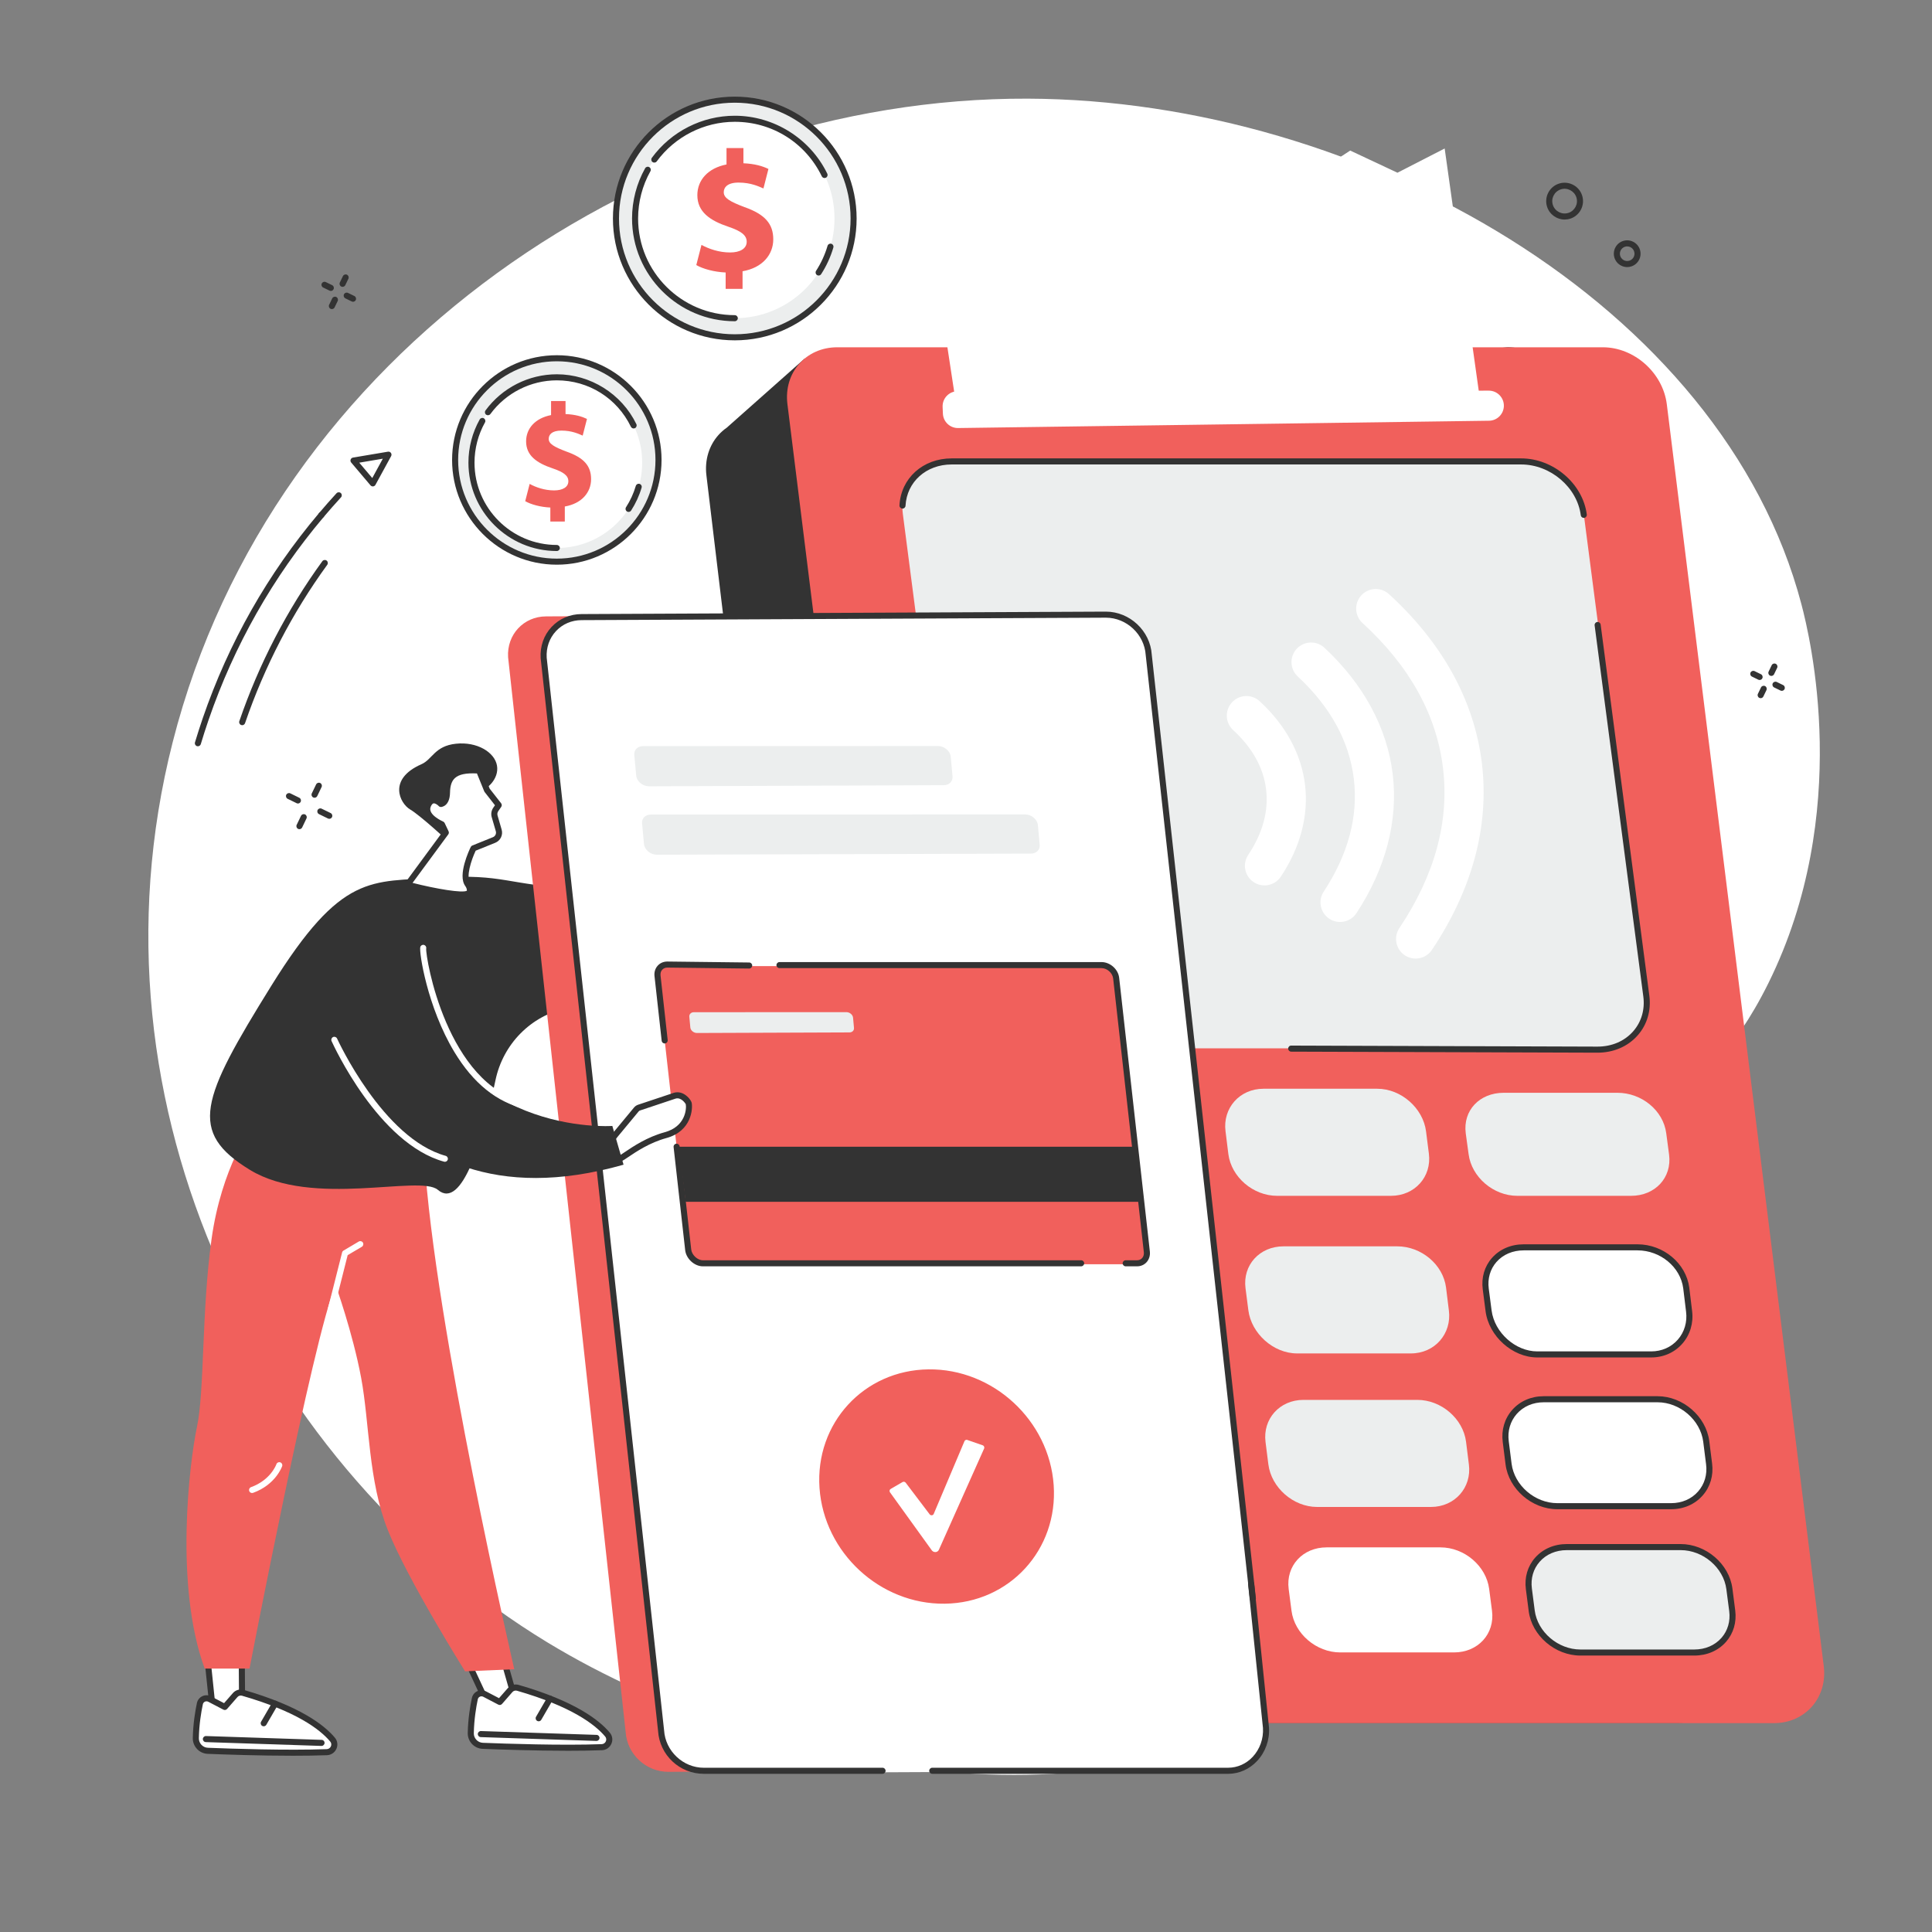 <svg xmlns="http://www.w3.org/2000/svg" xmlns:xlink="http://www.w3.org/1999/xlink" width="500" zoomAndPan="magnify" viewBox="0 0 375 375" height="500" preserveAspectRatio="xMidYMid meet" version="1.0"><rect x="0" y="0" width="375" height="375" fill="#808080" stroke="none"/><defs><clipPath id="4e5fa9cb9e"><path d="M 118 18.75 L 167 18.75 L 167 67 L 118 67 Z M 118 18.75 " clip-rule="nonzero"/></clipPath></defs><path fill="#ffffff" d="M 289.723 248.805 C 260.863 287.812 273.855 307.492 252.957 326.703 C 220.809 356.266 150.746 345.812 106.207 318.758 C 51.66 285.621 15.371 215.406 33.512 144.078 C 52.828 68.109 126.75 18.883 199.484 19.148 C 264.438 19.391 334.348 59.129 349.656 117.293 C 351.316 123.598 359.617 157.777 343.23 190.859 C 329.684 218.199 312.602 217.891 289.723 248.805 " fill-opacity="1" fill-rule="nonzero"/><path fill="#ffffff" d="M 40.375 323.008 L 41.465 333.453 L 47.008 333.387 L 46.93 322.242 L 40.375 323.008 " fill-opacity="1" fill-rule="nonzero"/><path fill="#333333" d="M 41.023 323.523 L 41.992 332.859 L 46.414 332.809 L 46.344 322.902 Z M 41.461 334.043 C 41.164 334.043 40.91 333.816 40.879 333.516 L 39.793 323.066 C 39.758 322.746 39.988 322.461 40.309 322.422 L 46.859 321.656 C 47.027 321.637 47.195 321.691 47.32 321.801 C 47.445 321.91 47.516 322.07 47.52 322.238 L 47.594 333.387 C 47.598 333.707 47.336 333.973 47.012 333.977 L 41.469 334.043 C 41.469 334.043 41.465 334.043 41.461 334.043 " fill-opacity="1" fill-rule="nonzero"/><path fill="#ffffff" d="M 90.094 321.059 L 95.34 332.305 L 100.668 332.305 L 97.207 320.176 L 90.094 321.059 " fill-opacity="1" fill-rule="nonzero"/><path fill="#333333" d="M 95.715 331.715 L 99.891 331.715 L 96.781 320.824 L 90.969 321.543 Z M 100.668 332.891 L 95.34 332.891 C 95.113 332.891 94.906 332.758 94.809 332.551 L 89.559 321.305 C 89.48 321.137 89.488 320.938 89.578 320.773 C 89.668 320.609 89.836 320.496 90.02 320.473 L 97.137 319.594 C 97.426 319.559 97.695 319.734 97.773 320.016 L 101.234 332.141 C 101.285 332.32 101.25 332.508 101.141 332.656 C 101.027 332.805 100.855 332.891 100.668 332.891 " fill-opacity="1" fill-rule="nonzero"/><path fill="#ffffff" d="M 64.547 337.652 C 62.602 335.344 57.98 331.699 47.129 328.57 C 46.594 328.418 46.016 328.59 45.648 329.008 L 43.629 331.32 L 40.691 329.785 C 39.926 329.383 38.98 329.82 38.801 330.668 C 38.477 332.18 38.066 334.598 38.008 337.367 C 37.98 338.68 39.008 339.777 40.32 339.832 C 44.973 340.02 55.785 340.379 63.445 340.094 C 64.68 340.047 65.344 338.602 64.547 337.652 " fill-opacity="1" fill-rule="nonzero"/><path fill="#333333" d="M 40.082 330.223 C 39.977 330.223 39.871 330.246 39.773 330.293 C 39.566 330.391 39.422 330.57 39.375 330.793 C 39.051 332.301 38.652 334.668 38.598 337.379 C 38.578 338.367 39.359 339.203 40.348 339.242 C 44.719 339.418 55.719 339.793 63.422 339.508 C 63.781 339.492 64.078 339.289 64.227 338.961 C 64.367 338.645 64.316 338.297 64.094 338.031 C 62.09 335.648 57.488 332.168 46.965 329.137 C 46.652 329.047 46.309 329.148 46.094 329.395 L 44.074 331.707 C 43.895 331.91 43.598 331.965 43.359 331.84 L 40.422 330.309 C 40.312 330.25 40.199 330.223 40.082 330.223 Z M 56.891 340.789 C 50.402 340.789 43.539 340.551 40.297 340.418 C 38.68 340.355 37.387 338.98 37.422 337.355 C 37.48 334.551 37.891 332.105 38.223 330.547 C 38.352 329.961 38.73 329.484 39.273 329.23 C 39.816 328.973 40.434 328.984 40.965 329.266 L 43.492 330.582 L 45.207 328.621 C 45.723 328.031 46.543 327.789 47.293 328.004 C 58.102 331.121 62.887 334.766 64.996 337.277 C 65.508 337.883 65.625 338.711 65.301 339.438 C 64.973 340.176 64.27 340.652 63.465 340.684 C 61.441 340.758 59.191 340.789 56.891 340.789 " fill-opacity="1" fill-rule="nonzero"/><path fill="#333333" d="M 62.41 338.883 C 62.402 338.883 62.395 338.883 62.391 338.883 L 39.945 338.141 C 39.621 338.129 39.363 337.859 39.375 337.531 C 39.387 337.207 39.668 336.957 39.98 336.965 L 62.426 337.707 C 62.754 337.715 63.008 337.988 62.996 338.312 C 62.984 338.629 62.723 338.883 62.41 338.883 " fill-opacity="1" fill-rule="nonzero"/><path fill="#333333" d="M 51.184 335.07 C 51.086 335.07 50.984 335.043 50.891 334.992 C 50.609 334.828 50.516 334.469 50.676 334.188 L 52.883 330.383 C 53.047 330.102 53.406 330.008 53.688 330.168 C 53.969 330.332 54.062 330.691 53.902 330.973 L 51.695 334.777 C 51.586 334.965 51.387 335.07 51.184 335.07 " fill-opacity="1" fill-rule="nonzero"/><path fill="#ffffff" d="M 117.914 336.688 C 115.973 334.375 111.352 330.73 100.496 327.602 C 99.961 327.449 99.387 327.621 99.02 328.039 L 97 330.348 L 94.059 328.816 C 93.293 328.414 92.352 328.852 92.168 329.699 C 91.844 331.211 91.438 333.629 91.379 336.398 C 91.352 337.711 92.379 338.809 93.691 338.863 C 98.34 339.047 109.156 339.41 116.812 339.125 C 118.051 339.082 118.711 337.633 117.914 336.688 " fill-opacity="1" fill-rule="nonzero"/><path fill="#333333" d="M 93.453 329.254 C 93.348 329.254 93.238 329.277 93.141 329.324 C 92.938 329.422 92.793 329.602 92.742 329.824 C 92.422 331.332 92.023 333.703 91.965 336.41 C 91.945 337.398 92.73 338.234 93.715 338.277 C 98.086 338.449 109.094 338.828 116.793 338.539 C 117.148 338.523 117.449 338.32 117.594 337.992 C 117.734 337.676 117.688 337.328 117.465 337.062 C 115.457 334.68 110.859 331.199 100.336 328.168 C 100.023 328.078 99.68 328.18 99.461 328.426 L 97.441 330.738 C 97.262 330.941 96.969 330.996 96.727 330.871 L 93.789 329.336 C 93.684 329.281 93.566 329.254 93.453 329.254 Z M 110.266 339.82 C 103.777 339.82 96.906 339.578 93.668 339.449 C 92.047 339.387 90.758 338.012 90.789 336.387 C 90.848 333.582 91.258 331.137 91.594 329.578 C 91.719 328.996 92.102 328.512 92.641 328.258 C 93.184 328.004 93.801 328.016 94.332 328.293 L 96.859 329.613 L 98.578 327.652 C 99.094 327.062 99.91 326.82 100.66 327.035 C 111.469 330.152 116.254 333.797 118.363 336.309 C 118.875 336.914 118.992 337.742 118.668 338.469 C 118.344 339.207 117.641 339.684 116.836 339.715 C 114.812 339.789 112.562 339.82 110.266 339.82 " fill-opacity="1" fill-rule="nonzero"/><path fill="#333333" d="M 115.777 337.914 C 115.77 337.914 115.766 337.914 115.758 337.914 L 93.312 337.172 C 92.988 337.16 92.734 336.887 92.742 336.562 C 92.754 336.238 93.031 335.988 93.352 335.996 L 115.797 336.738 C 116.121 336.746 116.375 337.02 116.363 337.344 C 116.355 337.664 116.094 337.914 115.777 337.914 " fill-opacity="1" fill-rule="nonzero"/><path fill="#333333" d="M 104.555 334.102 C 104.453 334.102 104.352 334.074 104.262 334.02 C 103.977 333.859 103.883 333.5 104.047 333.219 L 106.254 329.414 C 106.414 329.133 106.773 329.035 107.055 329.199 C 107.336 329.363 107.434 329.723 107.27 330.004 L 105.062 333.809 C 104.953 333.996 104.758 334.102 104.555 334.102 " fill-opacity="1" fill-rule="nonzero"/><path fill="#f1605c" d="M 48.887 218.648 C 48.887 218.648 43 226.547 41.059 240.527 C 39.117 254.508 39.707 270.016 38.238 276.922 C 36.77 283.832 33.828 307.793 39.73 323.871 L 48.43 323.871 C 48.43 323.871 60.777 259.746 65.129 249.398 C 65.129 249.398 68.449 258.629 70.094 267.406 C 71.734 276.184 71.453 287.414 75.301 297.051 C 79.148 306.688 90.273 324.406 90.273 324.406 L 99.824 324 C 99.824 324 84.293 257.039 82.363 224.535 C 82.363 224.535 60.27 212.422 48.887 218.648 " fill-opacity="1" fill-rule="nonzero"/><path fill="#ffffff" d="M 64.227 254.695 C 64.18 254.695 64.133 254.688 64.082 254.676 C 63.77 254.598 63.578 254.277 63.656 253.961 L 66.402 243.102 C 66.438 242.949 66.535 242.816 66.672 242.738 L 69.633 240.984 C 69.914 240.816 70.273 240.91 70.441 241.188 C 70.605 241.469 70.512 241.832 70.234 241.996 L 67.48 243.625 L 64.797 254.25 C 64.73 254.516 64.492 254.695 64.227 254.695 " fill-opacity="1" fill-rule="nonzero"/><path fill="#ffffff" d="M 48.93 289.793 C 48.688 289.793 48.461 289.645 48.375 289.406 C 48.266 289.102 48.422 288.762 48.73 288.652 C 52.52 287.277 53.609 284.324 53.652 284.195 C 53.762 283.891 54.098 283.73 54.402 283.84 C 54.711 283.945 54.871 284.277 54.766 284.586 C 54.715 284.73 53.469 288.188 49.129 289.758 C 49.062 289.781 48.996 289.793 48.93 289.793 " fill-opacity="1" fill-rule="nonzero"/><path fill="#333333" d="M 147.719 162.332 C 147.719 162.332 125.613 173.023 111.984 172.438 C 98.359 171.848 97.969 169.504 84.98 170.367 C 71.988 171.23 66.352 169.285 52.66 191.34 C 38.969 213.395 36.441 219.703 48.527 227.082 C 60.617 234.457 81.5 227.961 84.98 230.945 C 89.703 234.992 93.746 221.094 96.188 209.594 C 97.66 202.66 103.023 197.164 109.961 195.695 C 118.922 193.793 132.672 187.316 149.242 167.809 L 147.719 162.332 " fill-opacity="1" fill-rule="nonzero"/><path fill="#333333" d="M 86.922 163.219 C 86.922 163.219 81.566 158.266 79.602 157.113 C 77.637 155.961 75.188 151.238 81.793 148.34 C 83.934 147.402 84.355 144.805 88.477 144.359 C 92.598 143.914 96.02 146.008 96.465 148.605 C 96.91 151.207 94.445 153.457 92.602 153.758 C 90.758 154.062 86.922 163.219 86.922 163.219 " fill-opacity="1" fill-rule="nonzero"/><path fill="#ffffff" d="M 96.23 157.109 L 96.805 156.281 L 94.535 153.375 L 92.977 149.559 C 88.582 149.262 86.816 150.461 86.758 153.836 C 86.723 156 85.586 156.051 85.586 156.051 C 85.586 156.051 83.91 154.25 83.047 156.387 C 82.184 158.52 85.777 160.004 85.777 160.004 L 86.535 161.605 L 79.09 171.723 C 79.09 171.723 91.082 174.898 91.207 173.004 C 91.246 172.469 91.062 172.012 90.781 171.629 C 89.402 169.746 91.898 164.66 91.898 164.66 L 95.898 163.039 C 96.633 162.742 97.023 161.941 96.805 161.18 L 96.012 158.457 C 95.879 157.996 95.957 157.504 96.23 157.109 " fill-opacity="1" fill-rule="nonzero"/><path fill="#333333" d="M 96.23 157.109 L 96.234 157.109 Z M 80.078 171.367 C 84.723 172.543 89.789 173.391 90.625 172.887 C 90.629 172.57 90.523 172.273 90.309 171.977 C 88.762 169.871 91.098 164.953 91.371 164.398 C 91.434 164.266 91.543 164.164 91.676 164.113 L 95.68 162.496 C 96.137 162.312 96.375 161.816 96.238 161.344 L 95.445 158.621 C 95.262 157.988 95.371 157.316 95.746 156.773 L 96.074 156.301 L 94.07 153.734 C 94.039 153.695 94.012 153.648 93.988 153.594 L 92.574 150.125 C 90.445 150.02 89.082 150.305 88.301 151.023 C 87.672 151.598 87.371 152.496 87.348 153.848 C 87.301 156.531 85.68 156.633 85.609 156.637 C 85.434 156.645 85.27 156.578 85.152 156.449 C 84.969 156.258 84.484 155.871 84.145 155.938 C 83.895 155.984 83.707 156.328 83.594 156.605 C 82.969 158.148 85.973 159.445 86.004 159.461 C 86.137 159.516 86.246 159.621 86.309 159.754 L 87.066 161.352 C 87.16 161.547 87.137 161.777 87.012 161.953 Z M 89.457 174.18 C 86.367 174.18 80.891 172.805 78.941 172.293 C 78.754 172.242 78.602 172.102 78.535 171.918 C 78.473 171.734 78.5 171.531 78.617 171.371 L 85.855 161.539 L 85.34 160.457 C 83.809 159.766 81.684 158.184 82.504 156.164 C 82.828 155.359 83.309 154.895 83.934 154.777 C 84.672 154.645 85.344 155.066 85.719 155.375 C 85.914 155.199 86.156 154.754 86.172 153.828 C 86.199 152.156 86.637 150.953 87.504 150.156 C 88.582 149.168 90.332 148.789 93.02 148.973 C 93.242 148.988 93.438 149.129 93.523 149.336 L 95.047 153.078 L 97.27 155.918 C 97.426 156.121 97.434 156.402 97.289 156.613 L 96.715 157.441 C 96.543 157.691 96.492 158.004 96.578 158.293 L 97.367 161.016 C 97.676 162.07 97.137 163.176 96.121 163.586 L 92.328 165.117 C 91.445 166.996 90.434 170.164 91.258 171.281 C 91.656 171.824 91.836 172.418 91.797 173.043 C 91.773 173.352 91.617 173.621 91.355 173.812 C 90.992 174.074 90.316 174.18 89.457 174.18 " fill-opacity="1" fill-rule="nonzero"/><path fill="#333333" d="M 335.5 323.348 L 305.043 78.457 C 304.281 72.355 298.719 67.406 292.613 67.406 L 158.395 80.168 L 156.223 69.562 L 141.055 83.02 C 140.457 83.434 139.918 83.914 139.438 84.453 C 137.656 86.457 136.738 89.242 137.121 92.324 L 164.809 323.348 C 165.57 329.449 171.133 334.398 177.238 334.398 L 325.824 334.398 C 331.926 334.398 336.258 329.449 335.5 323.348 " fill-opacity="1" fill-rule="nonzero"/><path fill="#f1605c" d="M 311.102 67.406 L 162.516 67.406 C 156.414 67.406 152.078 72.352 152.84 78.457 L 183.301 323.379 C 184.059 329.484 189.621 334.461 195.723 334.461 L 344.312 334.461 C 350.414 334.461 354.75 329.48 353.988 323.379 L 323.527 78.473 C 322.77 72.367 317.207 67.406 311.102 67.406 " fill-opacity="1" fill-rule="nonzero"/><path fill="#eceeee" d="M 223.352 232.109 L 201.262 232.109 C 196.613 232.109 192.375 228.473 191.801 223.996 L 191.25 219.977 C 190.672 215.5 193.969 212.109 198.617 212.109 L 220.707 212.109 C 225.355 212.109 229.59 215.496 230.168 219.973 L 230.719 224.117 C 231.297 228.594 227.996 232.109 223.352 232.109 " fill-opacity="1" fill-rule="nonzero"/><path fill="#eceeee" d="M 227.23 262.305 L 205.145 262.305 C 200.496 262.305 196.258 258.602 195.684 254.125 L 195.133 249.941 C 194.555 245.465 197.855 241.914 202.5 241.914 L 224.59 241.914 C 229.238 241.914 233.473 245.43 234.051 249.906 L 234.602 254.184 C 235.18 258.66 231.879 262.305 227.23 262.305 " fill-opacity="1" fill-rule="nonzero"/><path fill="#eceeee" d="M 231.113 292.5 L 209.027 292.5 C 204.379 292.5 200.145 288.73 199.562 284.258 L 199.016 279.91 C 198.438 275.434 201.734 271.719 206.383 271.719 L 228.473 271.719 C 233.117 271.719 237.355 275.363 237.934 279.84 L 238.484 284.246 C 239.062 288.723 235.762 292.5 231.113 292.5 " fill-opacity="1" fill-rule="nonzero"/><path fill="#eceeee" d="M 269.977 232.109 L 247.883 232.109 C 243.238 232.109 239 228.477 238.422 224 L 237.875 219.586 C 237.293 215.109 240.594 211.324 245.242 211.324 L 267.328 211.324 C 271.977 211.324 276.215 215.105 276.793 219.582 L 277.344 223.922 C 277.918 228.398 274.621 232.109 269.977 232.109 " fill-opacity="1" fill-rule="nonzero"/><path fill="#eceeee" d="M 273.855 262.699 L 251.766 262.699 C 247.121 262.699 242.883 258.797 242.305 254.324 L 241.754 250.043 C 241.176 245.566 244.477 241.914 249.125 241.914 L 271.211 241.914 C 275.859 241.914 280.098 245.43 280.676 249.906 L 281.227 254.379 C 281.801 258.855 278.504 262.699 273.855 262.699 " fill-opacity="1" fill-rule="nonzero"/><path fill="#eceeee" d="M 277.742 292.5 L 255.652 292.5 C 251.004 292.5 246.77 288.73 246.191 284.254 L 245.641 279.91 C 245.062 275.434 248.359 271.715 253.008 271.715 L 275.098 271.715 C 279.746 271.715 283.98 275.359 284.559 279.836 L 285.109 284.246 C 285.688 288.723 282.391 292.5 277.742 292.5 " fill-opacity="1" fill-rule="nonzero"/><path fill="#eceeee" d="M 316.598 232.109 L 294.512 232.109 C 289.863 232.109 285.625 228.477 285.051 224 L 284.5 219.977 C 283.922 215.5 287.219 212.109 291.863 212.109 L 313.953 212.109 C 318.602 212.109 322.84 215.496 323.418 219.973 L 323.969 224.121 C 324.543 228.594 321.246 232.109 316.598 232.109 " fill-opacity="1" fill-rule="nonzero"/><path fill="#ffffff" d="M 320.484 262.895 L 298.395 262.895 C 293.746 262.895 289.512 258.895 288.934 254.422 L 288.383 250.188 C 287.805 245.711 291.105 242.109 295.75 242.109 L 317.84 242.109 C 322.488 242.109 326.723 245.527 327.301 250.004 L 327.852 254.523 C 328.43 259 325.133 262.895 320.484 262.895 " fill-opacity="1" fill-rule="nonzero"/><path fill="#333333" d="M 295.75 242.695 C 293.621 242.695 291.742 243.496 290.461 244.953 C 289.246 246.336 288.715 248.168 288.965 250.109 L 289.516 254.344 C 290.074 258.66 294.141 262.305 298.391 262.305 L 320.484 262.305 C 322.531 262.305 324.371 261.496 325.66 260.027 C 326.941 258.57 327.523 256.594 327.266 254.602 L 326.715 250.074 C 326.184 245.938 322.281 242.695 317.84 242.695 Z M 320.484 263.48 L 298.391 263.48 C 293.578 263.48 288.977 259.367 288.348 254.496 L 287.801 250.262 C 287.504 247.98 288.137 245.816 289.578 244.176 C 291.086 242.465 293.277 241.52 295.75 241.52 L 317.84 241.52 C 322.867 241.52 327.277 245.215 327.887 249.93 L 328.434 254.453 C 328.738 256.781 328.047 259.094 326.543 260.801 C 325.027 262.531 322.875 263.48 320.484 263.48 " fill-opacity="1" fill-rule="nonzero"/><path fill="#ffffff" d="M 324.367 292.348 L 302.277 292.348 C 297.629 292.348 293.395 288.656 292.812 284.18 L 292.266 279.809 C 291.688 275.332 294.984 271.594 299.633 271.594 L 321.723 271.594 C 326.371 271.594 330.605 275.301 331.184 279.777 L 331.738 284.141 C 332.312 288.617 329.016 292.348 324.367 292.348 " fill-opacity="1" fill-rule="nonzero"/><path fill="#333333" d="M 299.633 272.18 C 297.543 272.18 295.684 272.988 294.395 274.449 C 293.141 275.879 292.59 277.754 292.848 279.734 L 293.398 284.105 C 293.941 288.324 297.926 291.762 302.277 291.762 L 324.363 291.762 C 326.457 291.762 328.32 290.957 329.602 289.492 C 330.855 288.066 331.406 286.195 331.148 284.215 L 330.598 279.852 C 330.055 275.621 326.07 272.18 321.723 272.18 Z M 324.363 292.938 L 302.277 292.938 C 297.355 292.938 292.848 289.043 292.23 284.258 L 291.68 279.883 C 291.383 277.566 292.031 275.359 293.512 273.672 C 295.023 271.953 297.199 271.004 299.633 271.004 L 321.723 271.004 C 326.641 271.004 331.148 274.906 331.766 279.703 L 332.316 284.066 C 332.617 286.383 331.965 288.59 330.488 290.27 C 328.977 291.988 326.801 292.938 324.363 292.938 " fill-opacity="1" fill-rule="nonzero"/><path fill="#eceeee" d="M 235.605 320.734 L 213.516 320.734 C 208.867 320.734 204.633 317.117 204.055 312.641 L 203.504 308.219 C 202.926 303.742 206.227 299.953 210.871 299.953 L 232.961 299.953 C 237.609 299.953 241.848 303.75 242.422 308.223 L 242.973 312.559 C 243.551 317.031 240.254 320.734 235.605 320.734 " fill-opacity="1" fill-rule="nonzero"/><path fill="#ffffff" d="M 282.23 320.734 L 260.141 320.734 C 255.496 320.734 251.258 317.117 250.68 312.641 L 250.129 308.414 C 249.551 303.938 252.852 300.344 257.496 300.344 L 279.586 300.344 C 284.234 300.344 288.469 303.945 289.047 308.422 L 289.598 312.656 C 290.176 317.129 286.879 320.734 282.23 320.734 " fill-opacity="1" fill-rule="nonzero"/><path fill="#eceeee" d="M 328.855 320.758 L 306.766 320.758 C 302.121 320.758 297.883 317.129 297.305 312.652 L 296.754 308.391 C 296.176 303.918 299.477 300.289 304.121 300.289 L 326.215 300.289 C 330.859 300.289 335.094 303.918 335.676 308.391 L 336.223 312.652 C 336.805 317.129 333.504 320.758 328.855 320.758 " fill-opacity="1" fill-rule="nonzero"/><path fill="#333333" d="M 304.125 300.879 C 302 300.879 300.121 301.68 298.844 303.137 C 297.621 304.527 297.082 306.367 297.336 308.316 L 297.887 312.578 C 298.43 316.762 302.41 320.168 306.766 320.168 L 328.855 320.168 C 330.977 320.168 332.852 319.367 334.133 317.91 C 335.355 316.52 335.891 314.676 335.641 312.727 L 335.086 308.469 C 334.547 304.281 330.566 300.879 326.211 300.879 Z M 328.855 321.344 L 306.766 321.344 C 301.84 321.344 297.336 317.48 296.723 312.727 L 296.172 308.469 C 295.871 306.176 296.508 304.008 297.957 302.359 C 299.469 300.645 301.656 299.699 304.125 299.699 L 326.211 299.699 C 331.137 299.699 335.641 303.566 336.258 308.316 L 336.805 312.578 C 337.102 314.867 336.465 317.035 335.016 318.688 C 333.508 320.402 331.32 321.344 328.855 321.344 " fill-opacity="1" fill-rule="nonzero"/><path fill="#eceeee" d="M 310.066 203.484 L 199.539 203.484 C 193.559 203.484 188.113 198.93 187.371 193.207 L 175.246 99.801 C 174.504 94.078 178.742 89.367 184.719 89.367 L 295.246 89.367 C 301.227 89.367 306.672 94.121 307.414 99.844 L 319.539 193.148 C 320.281 198.871 316.039 203.484 310.066 203.484 " fill-opacity="1" fill-rule="nonzero"/><path fill="#333333" d="M 310.066 204.324 L 250.621 204.125 C 250.297 204.125 250.031 203.859 250.035 203.535 C 250.035 203.211 250.285 202.938 250.625 202.949 L 310.066 203.148 C 312.855 203.148 315.316 202.094 317 200.176 C 318.598 198.355 319.297 195.961 318.969 193.43 L 309.516 121.387 C 309.473 121.066 309.699 120.77 310.023 120.727 C 310.344 120.688 310.641 120.91 310.684 121.234 L 320.137 193.277 C 320.508 196.152 319.711 198.875 317.883 200.953 C 315.973 203.125 313.195 204.324 310.066 204.324 " fill-opacity="1" fill-rule="nonzero"/><path fill="#333333" d="M 307.414 100.523 C 307.121 100.523 306.871 100.309 306.828 100.012 C 306.125 94.574 300.93 90.152 295.25 90.152 L 184.719 90.152 C 179.781 90.152 176.016 93.52 175.762 98.164 C 175.742 98.488 175.469 98.734 175.145 98.719 C 174.82 98.699 174.57 98.422 174.586 98.098 C 174.875 92.812 179.133 88.973 184.719 88.973 L 295.25 88.973 C 301.5 88.973 307.219 93.859 307.996 99.859 C 308.039 100.184 307.816 100.477 307.492 100.52 C 307.465 100.523 307.441 100.523 307.414 100.523 " fill-opacity="1" fill-rule="nonzero"/><path fill="#ffffff" d="M 185.879 75.938 L 288.977 75.824 C 290.637 75.824 291.965 77.207 291.898 78.863 C 291.832 80.414 290.566 81.645 289.02 81.664 L 185.973 83.082 C 184.395 83.105 183.082 81.867 183.016 80.285 L 182.961 78.98 C 182.891 77.32 184.219 75.938 185.879 75.938 " fill-opacity="1" fill-rule="nonzero"/><path fill="#ffffff" d="M 185.828 80.133 L 178.344 30.93 L 185.941 35.402 L 193.684 30.668 L 202.887 35.109 L 212.09 30.207 L 220.848 34.711 L 229.301 29.941 L 237.012 34.219 L 245.836 29.547 L 254.742 34.02 L 262.074 29.223 L 271.242 33.527 L 280.41 28.824 L 287.59 79.867 L 185.828 80.133 " fill-opacity="1" fill-rule="nonzero"/><path fill="#ffffff" d="M 193.234 46.648 C 192.918 46.648 192.652 46.395 192.648 46.074 C 192.641 45.75 192.895 45.48 193.219 45.469 L 273.137 43.5 C 273.461 43.488 273.73 43.746 273.738 44.07 C 273.742 44.395 273.488 44.664 273.164 44.676 L 193.25 46.648 C 193.246 46.648 193.238 46.648 193.234 46.648 " fill-opacity="1" fill-rule="nonzero"/><path fill="#ffffff" d="M 194.133 53.75 C 193.816 53.75 193.551 53.496 193.543 53.176 C 193.535 52.852 193.797 52.582 194.117 52.574 L 274.031 50.602 C 274.359 50.594 274.629 50.852 274.637 51.176 C 274.645 51.5 274.387 51.77 274.062 51.777 L 194.148 53.75 C 194.141 53.75 194.137 53.75 194.133 53.75 " fill-opacity="1" fill-rule="nonzero"/><path fill="#eceeee" d="M 165.684 42.41 C 165.684 55.145 155.359 65.473 142.621 65.473 C 129.883 65.473 119.559 55.145 119.559 42.41 C 119.559 29.672 129.883 19.344 142.621 19.344 C 155.359 19.344 165.684 29.672 165.684 42.41 " fill-opacity="1" fill-rule="nonzero"/><g clip-path="url(#4e5fa9cb9e)"><path fill="#333333" d="M 142.621 19.934 C 130.23 19.934 120.148 30.016 120.148 42.41 C 120.148 54.801 130.23 64.883 142.621 64.883 C 155.012 64.883 165.098 54.801 165.098 42.41 C 165.098 30.016 155.012 19.934 142.621 19.934 Z M 142.621 66.059 C 129.578 66.059 118.969 55.449 118.969 42.41 C 118.969 29.367 129.578 18.758 142.621 18.758 C 155.66 18.758 166.27 29.367 166.27 42.41 C 166.27 55.449 155.66 66.059 142.621 66.059 " fill-opacity="1" fill-rule="nonzero"/></g><path fill="#ffffff" d="M 161.977 42.41 C 161.977 53.098 153.309 61.762 142.621 61.762 C 131.934 61.762 123.266 53.098 123.266 42.41 C 123.266 31.719 131.934 23.055 142.621 23.055 C 153.309 23.055 161.977 31.719 161.977 42.41 " fill-opacity="1" fill-rule="nonzero"/><path fill="#333333" d="M 158.891 53.48 C 158.785 53.48 158.676 53.449 158.574 53.387 C 158.301 53.207 158.223 52.844 158.398 52.57 C 159.371 51.062 160.125 49.43 160.629 47.711 C 160.719 47.402 161.047 47.223 161.359 47.312 C 161.672 47.406 161.848 47.73 161.754 48.043 C 161.219 49.871 160.422 51.609 159.387 53.211 C 159.277 53.383 159.086 53.48 158.891 53.48 " fill-opacity="1" fill-rule="nonzero"/><path fill="#333333" d="M 160.043 34.555 C 159.824 34.555 159.613 34.43 159.512 34.223 C 156.344 27.695 149.871 23.641 142.621 23.641 C 136.664 23.641 131.004 26.512 127.477 31.32 C 127.285 31.586 126.918 31.641 126.656 31.449 C 126.395 31.258 126.336 30.891 126.527 30.625 C 130.277 25.516 136.293 22.465 142.621 22.465 C 150.211 22.465 157.254 26.879 160.574 33.707 C 160.715 34 160.594 34.352 160.301 34.492 C 160.219 34.531 160.129 34.555 160.043 34.555 " fill-opacity="1" fill-rule="nonzero"/><path fill="#333333" d="M 142.621 62.352 C 131.625 62.352 122.68 53.402 122.68 42.406 C 122.68 38.992 123.559 35.621 125.219 32.66 C 125.379 32.375 125.734 32.277 126.02 32.438 C 126.305 32.598 126.402 32.953 126.246 33.234 C 124.684 36.023 123.855 39.195 123.855 42.406 C 123.855 52.754 132.273 61.172 142.621 61.172 C 142.945 61.172 143.211 61.438 143.211 61.762 C 143.211 62.086 142.945 62.352 142.621 62.352 " fill-opacity="1" fill-rule="nonzero"/><path fill="#f1605c" d="M 140.848 56.07 L 140.848 52.891 C 138.602 52.789 136.426 52.188 135.152 51.449 L 136.156 47.531 C 137.566 48.301 139.539 49.004 141.719 49.004 C 143.625 49.004 144.934 48.266 144.934 46.926 C 144.934 45.656 143.859 44.852 141.383 44.012 C 137.801 42.809 135.355 41.133 135.355 37.883 C 135.355 34.938 137.43 32.625 141.016 31.922 L 141.016 28.742 L 144.297 28.742 L 144.297 31.688 C 146.539 31.789 148.047 32.258 149.152 32.793 L 148.184 36.578 C 147.309 36.211 145.77 35.438 143.359 35.438 C 141.184 35.438 140.48 36.379 140.48 37.316 C 140.48 38.422 141.652 39.125 144.496 40.195 C 148.484 41.602 150.09 43.445 150.09 46.457 C 150.09 49.438 147.98 51.984 144.129 52.652 L 144.129 56.07 L 140.848 56.07 " fill-opacity="1" fill-rule="nonzero"/><path fill="#eceeee" d="M 127.816 89.277 C 127.816 100.176 118.98 109.016 108.078 109.016 C 97.176 109.016 88.34 100.176 88.34 89.277 C 88.34 78.375 97.176 69.535 108.078 69.535 C 118.98 69.535 127.816 78.375 127.816 89.277 " fill-opacity="1" fill-rule="nonzero"/><path fill="#333333" d="M 108.078 70.125 C 97.516 70.125 88.926 78.719 88.926 89.277 C 88.926 99.836 97.516 108.43 108.078 108.43 C 118.637 108.43 127.227 99.836 127.227 89.277 C 127.227 78.719 118.637 70.125 108.078 70.125 Z M 108.078 109.605 C 96.867 109.605 87.75 100.488 87.75 89.277 C 87.75 78.066 96.867 68.949 108.078 68.949 C 119.285 68.949 128.406 78.066 128.406 89.277 C 128.406 100.488 119.285 109.605 108.078 109.605 " fill-opacity="1" fill-rule="nonzero"/><path fill="#ffffff" d="M 124.645 89.801 C 124.645 98.949 117.227 106.367 108.078 106.367 C 98.93 106.367 91.512 98.949 91.512 89.801 C 91.512 80.652 98.93 73.234 108.078 73.234 C 117.227 73.234 124.645 80.652 124.645 89.801 " fill-opacity="1" fill-rule="nonzero"/><path fill="#333333" d="M 122.004 99.363 C 121.895 99.363 121.785 99.332 121.684 99.27 C 121.41 99.09 121.332 98.727 121.508 98.457 C 122.34 97.172 122.977 95.777 123.406 94.32 C 123.5 94.008 123.824 93.828 124.137 93.922 C 124.449 94.012 124.629 94.34 124.535 94.652 C 124.074 96.223 123.387 97.715 122.5 99.094 C 122.387 99.27 122.195 99.363 122.004 99.363 " fill-opacity="1" fill-rule="nonzero"/><path fill="#333333" d="M 122.988 83.164 C 122.77 83.164 122.562 83.039 122.457 82.832 C 119.762 77.273 114.25 73.824 108.078 73.824 C 103.008 73.824 98.188 76.27 95.184 80.363 C 94.992 80.625 94.625 80.68 94.363 80.488 C 94.098 80.301 94.043 79.93 94.234 79.668 C 97.457 75.27 102.633 72.648 108.078 72.648 C 114.605 72.648 120.664 76.441 123.516 82.32 C 123.66 82.609 123.535 82.961 123.246 83.105 C 123.164 83.145 123.074 83.164 122.988 83.164 " fill-opacity="1" fill-rule="nonzero"/><path fill="#333333" d="M 108.078 106.953 C 98.621 106.953 90.922 99.258 90.922 89.801 C 90.922 86.863 91.68 83.961 93.109 81.418 C 93.27 81.133 93.625 81.031 93.91 81.191 C 94.191 81.352 94.293 81.711 94.137 81.992 C 92.805 84.363 92.102 87.062 92.102 89.801 C 92.102 98.609 99.266 105.777 108.078 105.777 C 108.402 105.777 108.664 106.043 108.664 106.367 C 108.664 106.691 108.402 106.953 108.078 106.953 " fill-opacity="1" fill-rule="nonzero"/><path fill="#f1605c" d="M 106.82 101.234 L 106.82 98.512 C 104.898 98.426 103.035 97.91 101.945 97.277 L 102.805 93.926 C 104.008 94.586 105.699 95.188 107.562 95.188 C 109.199 95.188 110.316 94.555 110.316 93.41 C 110.316 92.32 109.398 91.633 107.277 90.914 C 104.211 89.883 102.117 88.449 102.117 85.672 C 102.117 83.148 103.895 81.168 106.961 80.566 L 106.961 77.844 L 109.77 77.844 L 109.77 80.367 C 111.691 80.453 112.98 80.855 113.93 81.312 L 113.098 84.551 C 112.352 84.234 111.031 83.578 108.969 83.578 C 107.105 83.578 106.504 84.379 106.504 85.184 C 106.504 86.129 107.508 86.73 109.941 87.648 C 113.355 88.852 114.73 90.43 114.73 93.008 C 114.73 95.562 112.926 97.738 109.629 98.312 L 109.629 101.234 L 106.82 101.234 " fill-opacity="1" fill-rule="nonzero"/><path fill="#333333" d="M 47.008 140.762 C 46.945 140.762 46.879 140.75 46.816 140.727 C 46.512 140.621 46.348 140.285 46.453 139.98 C 50.281 128.828 55.703 118.383 62.566 108.93 C 62.758 108.672 63.125 108.609 63.387 108.801 C 63.652 108.992 63.711 109.359 63.52 109.625 C 56.723 118.98 51.355 129.32 47.566 140.359 C 47.48 140.605 47.254 140.762 47.008 140.762 " fill-opacity="1" fill-rule="nonzero"/><path fill="#333333" d="M 62.375 100.559 C 62.242 100.559 62.105 100.512 61.996 100.418 C 61.746 100.211 61.715 99.84 61.926 99.59 C 63.023 98.293 64.164 96.996 65.32 95.738 C 65.539 95.5 65.914 95.484 66.152 95.703 C 66.391 95.922 66.406 96.293 66.188 96.531 C 65.043 97.781 63.91 99.062 62.824 100.352 C 62.707 100.488 62.543 100.559 62.375 100.559 " fill-opacity="1" fill-rule="nonzero"/><path fill="#333333" d="M 38.41 144.852 C 38.352 144.852 38.297 144.844 38.238 144.828 C 37.926 144.734 37.75 144.406 37.844 144.094 C 38.316 142.527 38.824 140.949 39.355 139.395 C 44.387 124.75 51.98 111.359 61.926 99.59 C 62.137 99.344 62.508 99.309 62.754 99.52 C 63.004 99.73 63.035 100.102 62.824 100.352 C 52.973 112.004 45.449 125.273 40.469 139.781 C 39.941 141.316 39.438 142.883 38.973 144.434 C 38.895 144.688 38.66 144.852 38.41 144.852 " fill-opacity="1" fill-rule="nonzero"/><path fill="#333333" d="M 69.73 89.805 L 72.258 92.789 L 74.305 89.031 Z M 72.363 94.41 C 72.191 94.41 72.027 94.332 71.914 94.203 L 68.164 89.777 C 68.027 89.613 67.988 89.391 68.062 89.195 C 68.133 88.992 68.309 88.852 68.516 88.816 L 75.305 87.672 C 75.527 87.633 75.75 87.727 75.879 87.91 C 76.012 88.094 76.023 88.332 75.918 88.531 L 72.879 94.102 C 72.789 94.273 72.617 94.387 72.426 94.406 C 72.402 94.41 72.383 94.41 72.363 94.41 " fill-opacity="1" fill-rule="nonzero"/><path fill="#333333" d="M 301.41 39.777 C 301.816 41.035 303.172 41.727 304.43 41.32 C 305.684 40.914 306.379 39.559 305.973 38.305 C 305.562 37.047 304.207 36.352 302.949 36.758 C 301.695 37.168 301 38.52 301.41 39.777 Z M 303.695 42.613 C 302.184 42.613 300.781 41.648 300.289 40.141 C 299.684 38.266 300.715 36.246 302.59 35.641 C 304.465 35.031 306.484 36.066 307.09 37.941 C 307.695 39.816 306.668 41.832 304.793 42.441 C 304.426 42.559 304.059 42.613 303.695 42.613 " fill-opacity="1" fill-rule="nonzero"/><path fill="#333333" d="M 315.836 47.824 C 315.691 47.824 315.543 47.848 315.398 47.895 C 315.043 48.012 314.746 48.262 314.574 48.598 C 314.402 48.938 314.371 49.32 314.488 49.68 C 314.605 50.039 314.855 50.332 315.191 50.508 C 315.527 50.68 315.91 50.707 316.273 50.594 C 316.633 50.477 316.926 50.227 317.102 49.887 C 317.27 49.551 317.301 49.168 317.184 48.809 C 317.07 48.449 316.82 48.152 316.48 47.98 C 316.277 47.879 316.059 47.824 315.836 47.824 Z M 315.836 51.84 C 315.43 51.84 315.027 51.742 314.656 51.555 C 314.039 51.238 313.582 50.703 313.367 50.043 C 313.156 49.383 313.211 48.68 313.527 48.062 C 313.84 47.445 314.375 46.988 315.035 46.773 C 315.695 46.562 316.398 46.617 317.016 46.934 C 317.633 47.25 318.09 47.785 318.305 48.445 C 318.52 49.105 318.461 49.809 318.145 50.426 C 317.828 51.043 317.293 51.5 316.637 51.711 C 316.371 51.797 316.102 51.84 315.836 51.84 " fill-opacity="1" fill-rule="nonzero"/><path fill="#333333" d="M 57.832 155.961 C 57.742 155.961 57.656 155.941 57.574 155.898 L 55.836 155.051 C 55.543 154.91 55.422 154.555 55.562 154.262 C 55.707 153.973 56.059 153.852 56.352 153.992 L 58.09 154.844 C 58.383 154.984 58.5 155.336 58.359 155.629 C 58.258 155.836 58.047 155.961 57.832 155.961 " fill-opacity="1" fill-rule="nonzero"/><path fill="#333333" d="M 63.914 158.93 C 63.828 158.93 63.742 158.91 63.656 158.871 L 61.918 158.023 C 61.625 157.879 61.504 157.527 61.648 157.234 C 61.789 156.941 62.145 156.82 62.434 156.965 L 64.172 157.812 C 64.465 157.957 64.586 158.309 64.445 158.598 C 64.344 158.809 64.133 158.93 63.914 158.93 " fill-opacity="1" fill-rule="nonzero"/><path fill="#333333" d="M 58.117 160.941 C 58.031 160.941 57.945 160.926 57.863 160.887 C 57.57 160.742 57.445 160.391 57.586 160.102 L 58.426 158.355 C 58.566 158.062 58.918 157.941 59.211 158.082 C 59.504 158.223 59.625 158.574 59.484 158.867 L 58.648 160.609 C 58.547 160.82 58.336 160.941 58.117 160.941 " fill-opacity="1" fill-rule="nonzero"/><path fill="#333333" d="M 61.051 154.84 C 60.965 154.84 60.879 154.824 60.797 154.781 C 60.504 154.641 60.379 154.289 60.52 153.996 L 61.359 152.254 C 61.5 151.961 61.852 151.84 62.145 151.98 C 62.438 152.121 62.562 152.473 62.418 152.766 L 61.582 154.508 C 61.48 154.719 61.27 154.84 61.051 154.84 " fill-opacity="1" fill-rule="nonzero"/><path fill="#333333" d="M 341.539 131.984 C 341.453 131.984 341.363 131.965 341.285 131.926 L 340.051 131.324 C 339.758 131.184 339.637 130.832 339.781 130.539 C 339.922 130.246 340.273 130.125 340.566 130.266 L 341.797 130.867 C 342.09 131.012 342.211 131.363 342.066 131.656 C 341.969 131.863 341.758 131.984 341.539 131.984 " fill-opacity="1" fill-rule="nonzero"/><path fill="#333333" d="M 345.848 134.09 C 345.758 134.09 345.672 134.07 345.586 134.031 L 344.355 133.43 C 344.066 133.285 343.945 132.934 344.086 132.641 C 344.23 132.352 344.582 132.23 344.875 132.375 L 346.105 132.973 C 346.398 133.117 346.516 133.469 346.375 133.762 C 346.273 133.969 346.062 134.09 345.848 134.09 " fill-opacity="1" fill-rule="nonzero"/><path fill="#333333" d="M 341.742 135.516 C 341.656 135.516 341.57 135.496 341.488 135.457 C 341.191 135.316 341.07 134.965 341.211 134.672 L 341.805 133.438 C 341.945 133.145 342.297 133.023 342.59 133.164 C 342.883 133.305 343.004 133.656 342.867 133.949 L 342.27 135.184 C 342.172 135.395 341.957 135.516 341.742 135.516 " fill-opacity="1" fill-rule="nonzero"/><path fill="#333333" d="M 343.82 131.195 C 343.734 131.195 343.648 131.176 343.562 131.137 C 343.27 130.996 343.148 130.645 343.289 130.352 L 343.883 129.117 C 344.023 128.824 344.375 128.699 344.668 128.844 C 344.961 128.984 345.086 129.332 344.945 129.625 L 344.352 130.859 C 344.246 131.074 344.039 131.195 343.82 131.195 " fill-opacity="1" fill-rule="nonzero"/><path fill="#333333" d="M 64.215 56.469 C 64.129 56.469 64.039 56.449 63.957 56.41 L 62.727 55.809 C 62.434 55.664 62.312 55.312 62.457 55.023 C 62.598 54.727 62.953 54.609 63.242 54.75 L 64.473 55.352 C 64.766 55.492 64.887 55.848 64.742 56.141 C 64.641 56.348 64.434 56.469 64.215 56.469 " fill-opacity="1" fill-rule="nonzero"/><path fill="#333333" d="M 68.523 58.57 C 68.438 58.57 68.348 58.551 68.266 58.512 L 67.035 57.91 C 66.742 57.766 66.621 57.414 66.766 57.125 C 66.906 56.832 67.258 56.711 67.551 56.855 L 68.781 57.453 C 69.074 57.598 69.195 57.949 69.051 58.238 C 68.949 58.449 68.742 58.57 68.523 58.57 " fill-opacity="1" fill-rule="nonzero"/><path fill="#333333" d="M 64.418 59.996 C 64.332 59.996 64.246 59.98 64.164 59.938 C 63.871 59.801 63.746 59.445 63.887 59.156 L 64.48 57.922 C 64.621 57.629 64.973 57.504 65.266 57.645 C 65.559 57.785 65.684 58.137 65.543 58.43 L 64.949 59.664 C 64.848 59.875 64.637 59.996 64.418 59.996 " fill-opacity="1" fill-rule="nonzero"/><path fill="#333333" d="M 66.496 55.676 C 66.41 55.676 66.324 55.656 66.242 55.617 C 65.949 55.477 65.824 55.125 65.965 54.832 L 66.559 53.598 C 66.699 53.305 67.055 53.18 67.344 53.32 C 67.637 53.461 67.762 53.812 67.621 54.105 L 67.027 55.34 C 66.926 55.551 66.715 55.676 66.496 55.676 " fill-opacity="1" fill-rule="nonzero"/><path fill="#f1605c" d="M 129.754 343.91 L 231.488 343.434 C 235.816 343.414 239.113 339.957 238.84 335.562 L 216.027 126.957 C 215.754 122.562 212.035 119.145 207.707 119.168 L 105.973 119.641 C 101.645 119.66 98.352 123.172 98.621 127.566 L 121.434 336.145 C 121.707 340.535 125.426 343.93 129.754 343.91 " fill-opacity="1" fill-rule="nonzero"/><path fill="#ffffff" d="M 136.664 344.16 L 238.402 343.688 C 242.727 343.664 246.02 340.102 245.75 335.73 L 222.949 127.371 C 222.68 122.996 218.953 119.469 214.625 119.488 L 112.891 119.961 C 108.562 119.984 105.27 123.547 105.543 127.918 L 128.34 336.277 C 128.609 340.652 132.34 344.184 136.664 344.16 " fill-opacity="1" fill-rule="nonzero"/><path fill="#333333" d="M 180.945 344.297 C 180.625 344.297 180.359 344.031 180.359 343.707 C 180.359 343.383 180.625 343.117 180.945 343.117 L 238.398 343.117 C 240.191 343.109 241.879 342.359 243.148 341.004 C 244.539 339.512 245.266 337.473 245.141 335.402 L 242.258 307.52 C 242.223 307.195 242.461 306.906 242.785 306.875 C 243.105 306.84 243.395 307.074 243.43 307.398 L 246.312 335.309 C 246.461 337.723 245.621 340.082 244.004 341.805 C 242.512 343.402 240.523 344.285 238.402 344.297 L 180.945 344.297 " fill-opacity="1" fill-rule="nonzero"/><path fill="#333333" d="M 136.594 344.297 C 131.91 344.297 128.02 340.648 127.73 335.973 L 104.941 127.754 C 104.801 125.445 105.551 123.301 107.062 121.688 C 108.559 120.086 110.621 119.199 112.875 119.191 L 214.609 118.715 C 214.625 118.715 214.637 118.715 214.648 118.715 C 219.277 118.715 223.27 122.449 223.555 127.062 L 243.766 310.246 C 243.801 310.57 243.57 310.859 243.246 310.895 C 242.922 310.93 242.629 310.695 242.594 310.375 L 222.383 127.164 C 222.133 123.133 218.668 119.891 214.648 119.891 C 214.637 119.891 214.629 119.891 214.613 119.891 L 112.879 120.367 C 110.957 120.375 109.195 121.129 107.922 122.492 C 106.637 123.863 105.996 125.699 106.113 127.656 L 128.902 335.875 C 129.152 339.887 132.602 343.121 136.602 343.121 C 136.613 343.121 136.625 343.121 136.637 343.117 L 171.301 343.117 C 171.625 343.117 171.891 343.383 171.891 343.707 C 171.891 344.031 171.625 344.297 171.301 344.297 L 136.637 344.297 C 136.625 344.297 136.609 344.297 136.594 344.297 " fill-opacity="1" fill-rule="nonzero"/><path fill="#ffffff" d="M 141.016 338.18 L 233.922 337.75 C 237.875 337.727 240.879 334.477 240.633 330.484 L 218.645 133.168 C 218.395 129.176 214.992 125.953 211.039 125.969 L 118.133 126.406 C 114.18 126.422 111.176 129.676 111.426 133.672 L 133.414 330.98 C 133.66 334.977 137.062 338.199 141.016 338.18 " fill-opacity="1" fill-rule="nonzero"/><path fill="#f1605c" d="M 204.52 288.262 C 205.387 300.82 195.918 311.125 183.367 311.277 C 170.816 311.43 159.938 301.371 159.066 288.812 C 158.199 276.25 167.668 265.945 180.219 265.793 C 192.77 265.645 203.652 275.703 204.52 288.262 " fill-opacity="1" fill-rule="nonzero"/><path fill="#ffffff" d="M 172.727 289.629 L 180.801 300.836 C 181.148 301.41 181.977 301.398 182.238 300.812 L 191.008 281.18 C 191.141 280.902 190.957 280.551 190.637 280.496 L 187.695 279.473 C 187.488 279.438 187.285 279.543 187.203 279.734 L 181.234 293.848 C 181.09 294.195 180.602 294.207 180.398 293.867 L 175.84 287.852 C 175.707 287.629 175.426 287.539 175.207 287.652 L 172.902 288.988 C 172.672 289.105 172.594 289.395 172.727 289.629 " fill-opacity="1" fill-rule="nonzero"/><path fill="#f1605c" d="M 145.293 187.516 L 213.805 187.516 C 215.184 187.516 216.492 188.59 216.645 189.949 L 222.613 243.137 C 222.746 244.332 221.93 245.391 220.719 245.391 L 136.445 245.391 C 135.07 245.391 133.738 244.035 133.586 242.68 L 127.633 189.633 C 127.496 188.434 128.32 187.516 129.535 187.516 L 145.293 187.516 " fill-opacity="1" fill-rule="nonzero"/><path fill="#333333" d="M 129.012 202.535 C 128.719 202.535 128.461 202.312 128.43 202.012 L 127.039 189.461 C 126.953 188.699 127.172 187.984 127.652 187.445 C 128.121 186.918 128.789 186.633 129.531 186.633 L 145.418 186.82 C 145.742 186.824 146.004 187.09 146 187.418 C 145.996 187.742 145.715 187.996 145.406 187.996 L 129.523 187.809 C 129.129 187.809 128.773 187.957 128.527 188.23 C 128.273 188.516 128.16 188.906 128.207 189.332 L 129.598 201.879 C 129.633 202.203 129.402 202.496 129.078 202.531 C 129.059 202.531 129.035 202.535 129.012 202.535 " fill-opacity="1" fill-rule="nonzero"/><path fill="#333333" d="M 209.848 245.793 L 136.43 245.793 C 134.789 245.793 133.18 244.324 132.992 242.652 L 130.746 222.645 C 130.707 222.32 130.941 222.027 131.266 221.992 C 131.586 221.957 131.879 222.188 131.914 222.512 L 134.164 242.52 C 134.285 243.598 135.387 244.617 136.43 244.617 L 209.848 244.617 C 210.176 244.617 210.438 244.879 210.438 245.207 C 210.438 245.531 210.176 245.793 209.848 245.793 " fill-opacity="1" fill-rule="nonzero"/><path fill="#333333" d="M 220.703 245.793 L 218.496 245.793 C 218.168 245.793 217.906 245.531 217.906 245.207 C 217.906 244.879 218.168 244.617 218.496 244.617 L 220.703 244.617 C 221.094 244.617 221.441 244.465 221.688 244.195 C 221.949 243.902 222.066 243.5 222.02 243.062 L 216.062 189.918 C 215.941 188.852 214.887 187.914 213.809 187.914 L 151.297 187.914 C 150.969 187.914 150.707 187.652 150.707 187.328 C 150.707 187.004 150.969 186.738 151.297 186.738 L 213.809 186.738 C 215.477 186.738 217.047 188.137 217.23 189.789 L 223.188 242.93 C 223.273 243.695 223.043 244.441 222.562 244.98 C 222.094 245.504 221.434 245.793 220.703 245.793 " fill-opacity="1" fill-rule="nonzero"/><path fill="#eceeee" d="M 164.871 200.391 L 135.281 200.504 C 134.645 200.508 134.043 200.008 133.992 199.43 L 133.797 197.352 C 133.75 196.852 134.133 196.469 134.688 196.469 L 164.293 196.457 C 164.93 196.457 165.527 196.957 165.578 197.535 L 165.758 199.512 C 165.805 200.012 165.422 200.391 164.871 200.391 " fill-opacity="1" fill-rule="nonzero"/><path fill="#333333" d="M 131.762 222.578 L 133.078 233.27 L 221.84 233.27 L 220.641 222.578 L 131.762 222.578 " fill-opacity="1" fill-rule="nonzero"/><path fill="#eceeee" d="M 183.176 152.406 L 125.98 152.621 C 124.75 152.625 123.594 151.66 123.488 150.547 L 123.113 146.527 C 123.023 145.559 123.766 144.82 124.832 144.82 L 182.055 144.801 C 183.281 144.801 184.438 145.766 184.539 146.883 L 184.887 150.707 C 184.973 151.668 184.234 152.402 183.176 152.406 " fill-opacity="1" fill-rule="nonzero"/><path fill="#eceeee" d="M 200.094 165.684 L 127.492 165.898 C 126.262 165.906 125.102 164.938 125 163.824 L 124.625 159.805 C 124.531 158.84 125.277 158.102 126.344 158.102 L 198.973 158.078 C 200.203 158.078 201.359 159.047 201.457 160.16 L 201.805 163.984 C 201.895 164.945 201.152 165.68 200.094 165.684 " fill-opacity="1" fill-rule="nonzero"/><path fill="#ffffff" d="M 238.148 139.363 C 238.02 138.293 238.344 137.18 239.125 136.328 C 240.551 134.781 242.957 134.684 244.5 136.105 C 249.539 140.746 252.582 146.352 253.305 152.316 C 254.023 158.281 252.398 164.449 248.609 170.156 C 247.449 171.906 245.086 172.383 243.336 171.219 C 241.586 170.055 241.113 167.695 242.273 165.949 C 245.09 161.711 246.258 157.43 245.75 153.227 C 245.246 149.023 243.09 145.148 239.348 141.699 C 238.656 141.062 238.254 140.23 238.148 139.363 " fill-opacity="1" fill-rule="nonzero"/><path fill="#ffffff" d="M 256.332 175.605 C 256.23 174.746 256.418 173.844 256.934 173.062 C 261.691 165.824 263.656 158.457 262.777 151.172 C 261.895 143.887 258.234 137.199 251.891 131.301 C 250.352 129.871 250.266 127.461 251.695 125.926 C 253.129 124.387 255.531 124.301 257.07 125.73 C 264.656 132.789 269.242 141.27 270.324 150.262 C 271.41 159.254 268.977 168.582 263.289 177.242 C 262.133 178.996 259.777 179.484 258.023 178.332 C 257.047 177.691 256.465 176.68 256.332 175.605 " fill-opacity="1" fill-rule="nonzero"/><path fill="#ffffff" d="M 271 182.707 C 270.895 181.84 271.09 180.926 271.617 180.137 C 278.488 169.879 281.336 159.434 280.086 149.082 C 278.84 138.734 273.582 129.266 264.469 120.938 C 262.922 119.52 262.812 117.113 264.227 115.562 C 265.645 114.012 268.051 113.906 269.602 115.324 C 274.676 119.961 278.777 125.047 281.789 130.434 C 284.926 136.051 286.895 142.016 287.637 148.172 C 288.379 154.328 287.887 160.59 286.18 166.793 C 284.535 172.742 281.762 178.66 277.934 184.371 C 276.77 186.117 274.406 186.582 272.66 185.414 C 271.699 184.773 271.129 183.77 271 182.707 " fill-opacity="1" fill-rule="nonzero"/><path fill="#ffffff" d="M 119.383 220.332 L 123.516 215.344 C 123.652 215.18 123.832 215.055 124.031 214.988 L 131.004 212.664 C 132.496 212.25 133.621 213.879 133.684 214.184 C 133.902 215.289 133.574 219.133 129.184 220.332 C 124.797 221.527 121.504 224.305 120.48 224.82 C 119.457 225.332 117.316 222.824 119.383 220.332 " fill-opacity="1" fill-rule="nonzero"/><path fill="#333333" d="M 133.105 214.301 Z M 119.836 220.703 C 118.785 221.977 119.031 223.199 119.559 223.867 C 119.855 224.238 120.156 224.324 120.219 224.293 C 120.43 224.188 120.801 223.938 121.27 223.621 C 122.891 222.527 125.605 220.695 129.031 219.762 C 133.047 218.664 133.273 215.242 133.109 214.328 C 133.02 214.133 132.195 212.945 131.16 213.23 L 124.219 215.547 C 124.121 215.578 124.035 215.641 123.969 215.719 Z M 120.188 225.473 C 119.66 225.473 119.086 225.16 118.641 224.598 C 117.773 223.508 117.527 221.652 118.934 219.953 L 123.062 214.969 C 123.27 214.719 123.539 214.535 123.848 214.43 L 130.816 212.105 C 131.52 211.91 132.219 212.023 132.867 212.422 C 133.648 212.906 134.188 213.703 134.258 214.07 C 134.477 215.168 134.277 219.551 129.34 220.898 C 126.102 221.781 123.488 223.543 121.93 224.594 C 121.402 224.949 121.027 225.203 120.746 225.344 C 120.57 225.43 120.383 225.473 120.188 225.473 " fill-opacity="1" fill-rule="nonzero"/><path fill="#333333" d="M 61.078 190.719 C 61.078 190.719 70.859 240.348 121.031 226.066 L 118.855 218.543 C 118.855 218.543 87.207 220.902 78.715 187.645 C 78.715 187.645 72.07 175.945 61.078 190.719 " fill-opacity="1" fill-rule="nonzero"/><path fill="#ffffff" d="M 86.348 225.504 C 86.297 225.504 86.242 225.496 86.191 225.48 C 73.477 221.98 64.723 202.883 64.355 202.07 C 64.223 201.773 64.355 201.426 64.652 201.289 C 64.945 201.156 65.297 201.289 65.43 201.586 C 65.516 201.777 74.32 220.996 86.504 224.348 C 86.816 224.434 87 224.758 86.914 225.07 C 86.844 225.332 86.605 225.504 86.348 225.504 " fill-opacity="1" fill-rule="nonzero"/><path fill="#ffffff" d="M 82.719 184.113 C 82.719 184.117 82.715 184.125 82.715 184.133 C 82.715 184.125 82.719 184.121 82.719 184.113 Z M 101.969 215.199 C 101.926 215.199 101.883 215.195 101.84 215.184 C 96.457 213.977 91.863 210.273 88.188 204.184 C 82.941 195.496 81.312 184.809 81.578 183.824 C 81.664 183.512 81.984 183.324 82.301 183.41 C 82.605 183.492 82.789 183.797 82.723 184.105 C 82.559 185.754 86.711 210.582 102.098 214.035 C 102.414 214.109 102.613 214.422 102.543 214.738 C 102.48 215.012 102.238 215.199 101.969 215.199 " fill-opacity="1" fill-rule="nonzero"/></svg>